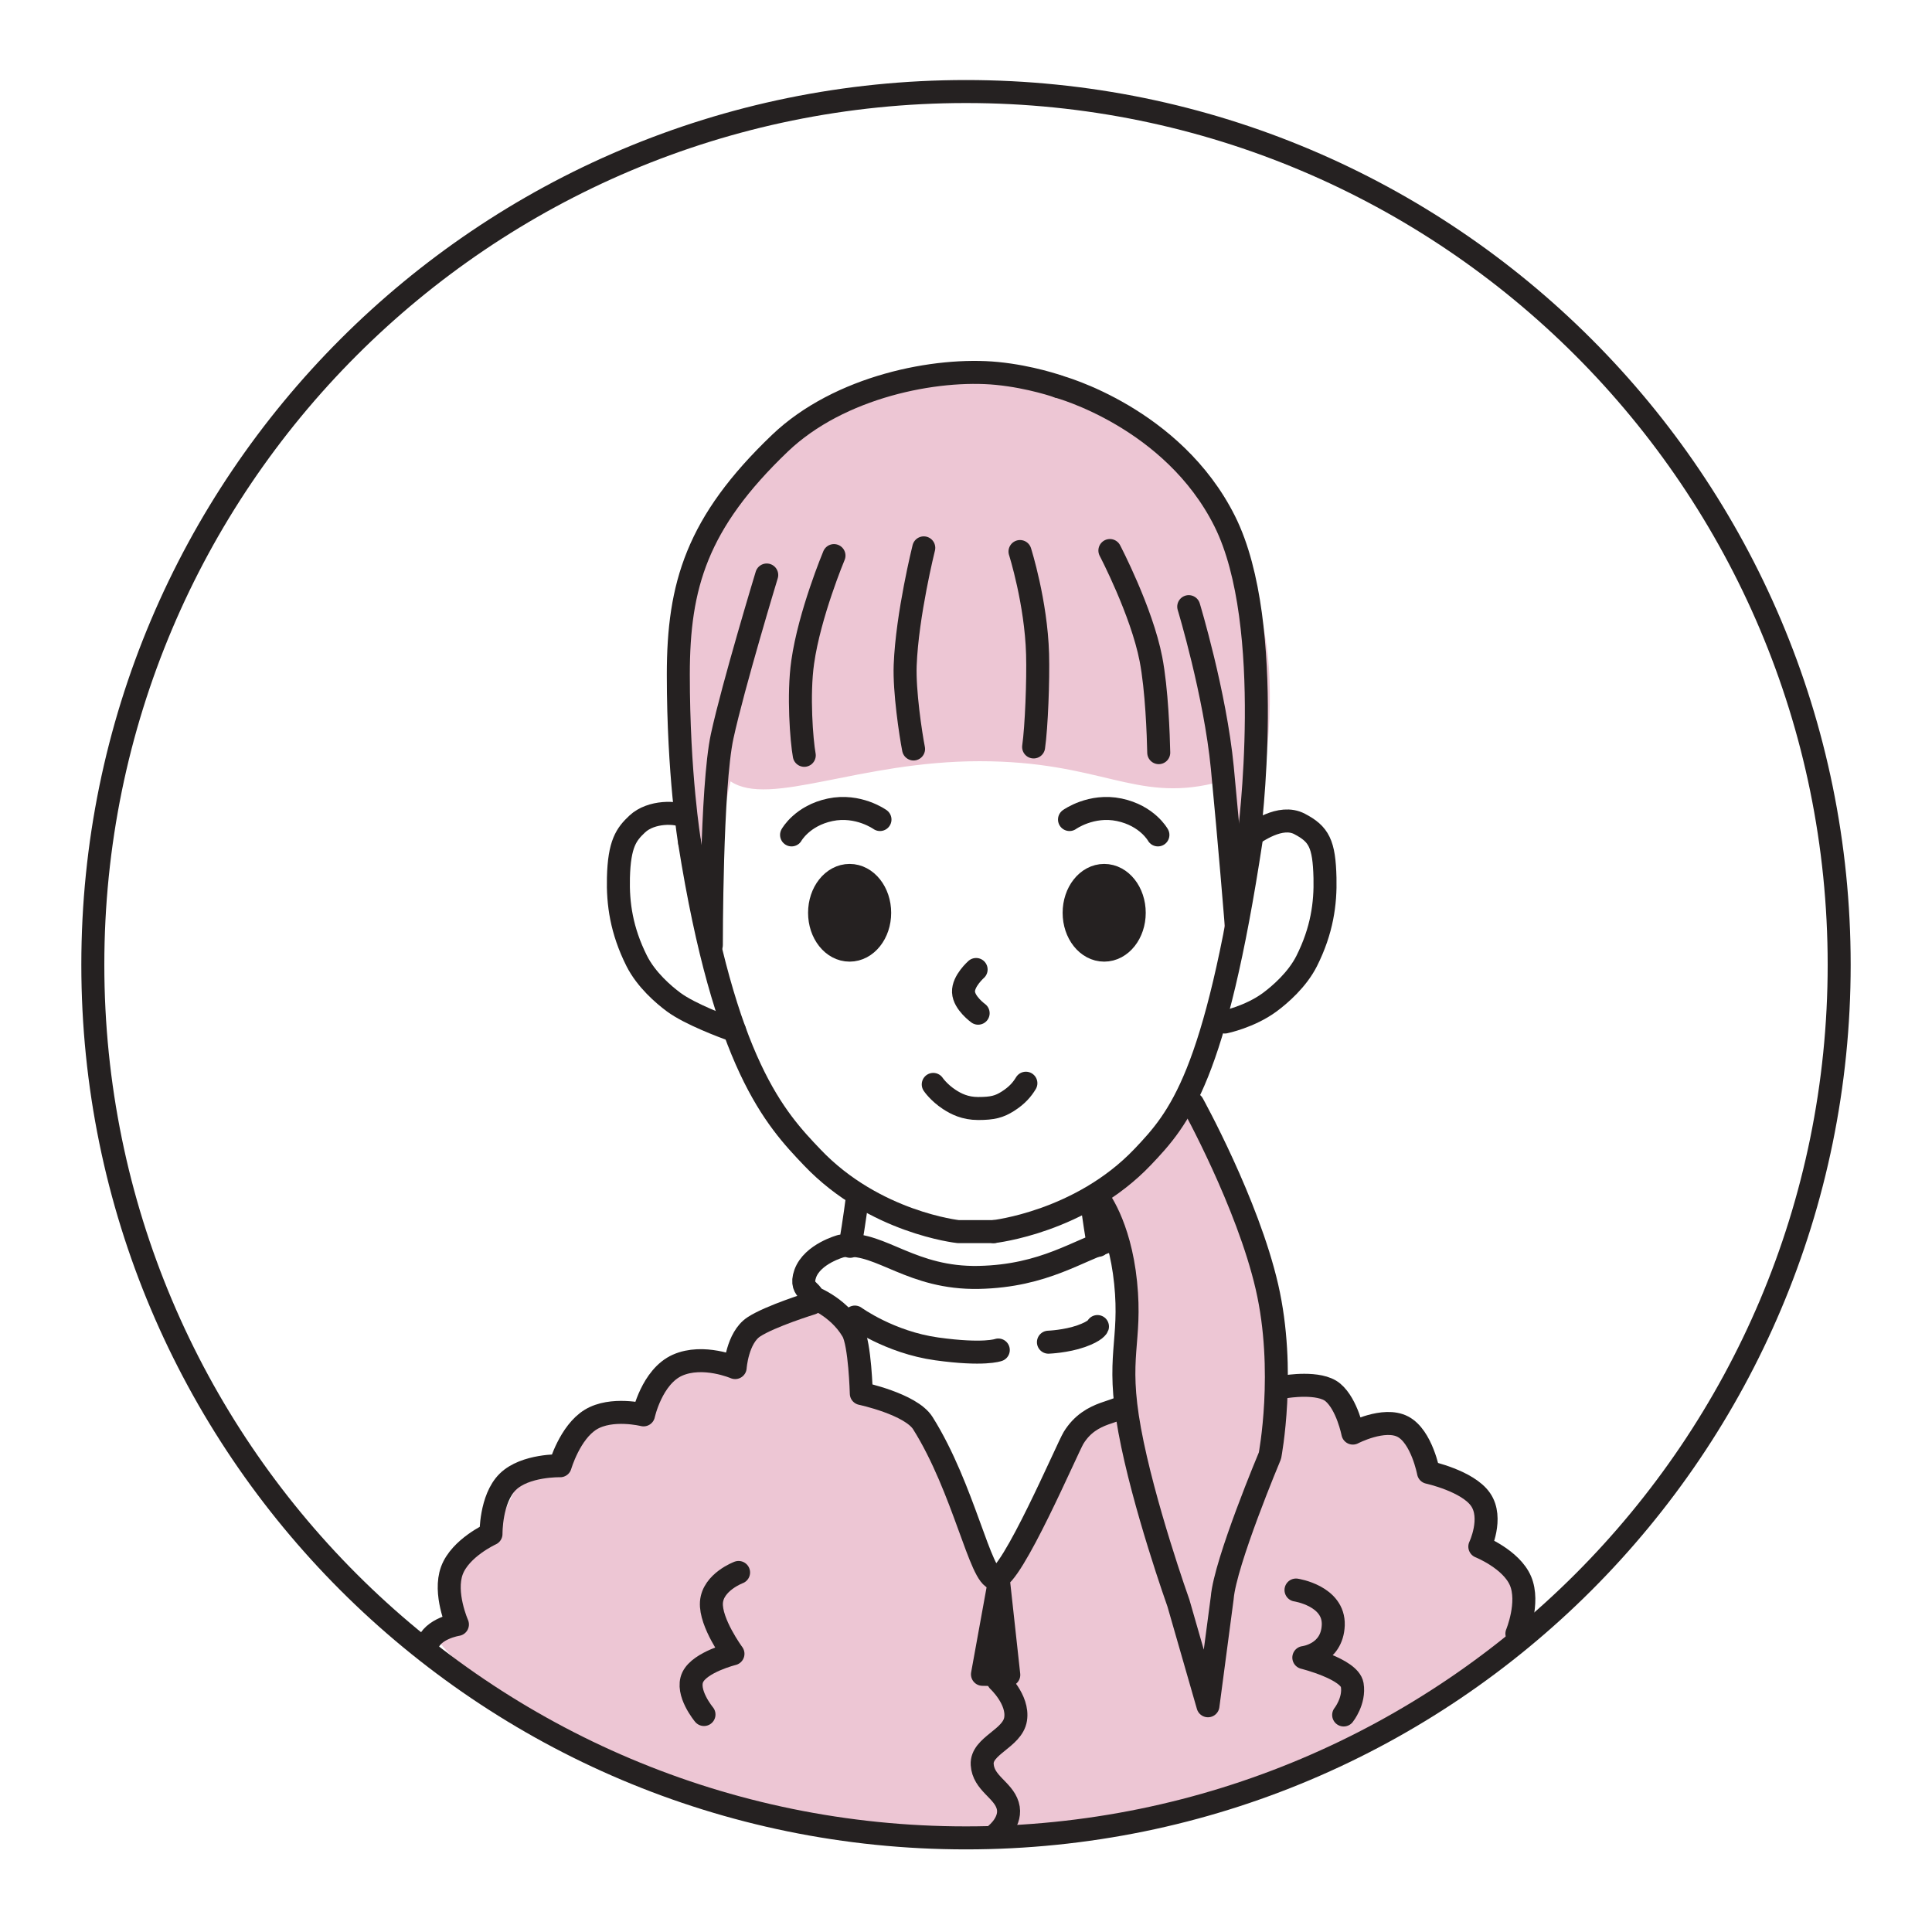 <?xml version="1.0" encoding="utf-8"?>
<!-- Generator: Adobe Illustrator 27.8.1, SVG Export Plug-In . SVG Version: 6.00 Build 0)  -->
<svg version="1.1" id="レイヤー_1" xmlns:vectornator="http://vectornator.io"
	 xmlns="http://www.w3.org/2000/svg" xmlns:xlink="http://www.w3.org/1999/xlink" x="0px" y="0px" viewBox="0 0 2100 2100"
	 style="enable-background:new 0 0 2100 2100;" xml:space="preserve">
<style type="text/css">
	.st0{fill:#EDC6D4;}
	.st1{fill:none;stroke:#252121;stroke-width:25;stroke-linecap:round;stroke-linejoin:round;stroke-miterlimit:175;}
	.st2{fill:#252121;stroke:#252121;stroke-width:30.32;stroke-linecap:round;stroke-linejoin:round;stroke-miterlimit:175;}
</style>
<g id="レイヤー-1" vectornator:layerName="layn1">
	<g vectornator:layerName="vlayn1">
		<path vectornator:layerName="playn43" class="st0" d="M943.2,1507c-9,0-4.8-15.1-8.2-21.9c-10.7-21.3-20.5-46.5-37-63
			c-7.4-7.4-25.1,1.2-32.9,2.7c-15.7,3.1-41.5,14.8-52,28.7c-8.2,11-9.5,23.2-19.2,32.9c-8.1,8.1-49.5-11.1-64.3,0
			c-15.6,11.7-19.5,36-31.5,47.9c-17.2,17.2-50-3.4-67.1,13.7c-10,10-5,33.6-13.7,45.2c-12.5,16.7-38.2,4-52,17.8
			c-6.7,6.7-26.9,56.3-28.7,57.5c-23.9,16-36.6,2.5-43.8,31.5c-2.3,9.1,8.2,47.8,6.8,54.8c-2.4,12.1-19.7,17.6-21.9,28.8
			c-1.3,6.5,99.9,108.2,227.3,149.2c20.3,6.5,288.3,74.8,350.5,67.1c31.8-4,303.3-38.2,406.6-93.1
			c87.6-46.6,197.1-142.4,197.1-142.4l-4.9-52.2c-4.5-0.9-42.9-28.4-45.8-31.3c-4.8-4.8,12.1-45.4,5.5-52
			c-8.7-8.7-50.6-19.6-53.4-20.5c-3-1-3.3-46.7-30.1-53.4c-13.4-3.3-48.6,5-60.2,0.3c-10.5-4.2-17.7-34-28.4-42
			c-18.6-14-23.7-12.9-46.9-9c-8,1.3-23.8,6.4-27.4,2.7c-8.6-8.6-176.5,27.5-183.7,34.7c-17.3,17.1-46.3,86.6-55.9,106
			c-13.7,27.5-35.9,40-49.5,67.3c-1.5,3-44.1-122-53.3-131.2c-9.9-9.9-63.5-63.2-51.1-63.2"/>
		<path vectornator:layerName="playn44" class="st0" d="M1293.7,1205.7c-15.8,34.8-96.4,101.5-96.4,101.5s21.8,43,29.5,86.7
			c6.6,37.3-0.7,75.1-2.7,87c-7.2,43,37.2,184.8,42.1,214.5c5.1,30.7,46.5,158.8,48.5,155.8c4-6,11.7-122.1,19.2-148.1
			c14.5-50.6,38.1-83.1,48.5-135.4c15.2-75.8-4.7-136.5-15.3-210.7C1361,1314.1,1297.4,1197.5,1293.7,1205.7z"/>
		<path vectornator:layerName="playn45" class="st0" d="M775.8,1041c13.3-48.8-69.7-250.3-25.7-412.5
			c27.7-102.4,162.1-212.8,331-224.6c195.5-13.7,276.4,228.8,282.1,243.2c52.4,133.4-32.4,393.2-33.8,391.8
			c-4.9-4.9,20.6-143.7-10.1-187.5c-86,20.6-123.2-24-254.5-24c-131.3,0-228.1,50.4-270.7,21.9C780.2,901.7,771.8,1055.8,775.8,1041
			z"/>
		<path vectornator:layerName="playn46" class="st1" d="M833.4,625c0,0-36.4,119.9-48.4,175.1c-12,55.2-11.8,227.1-11.8,227.1"
			/>
		<path vectornator:layerName="playn47" class="st1" d="M906.5,603.9c0,0-26.6,63.5-34,115.8c-5.1,35.7-1.2,85.5,1.7,101.3"/>
		<path vectornator:layerName="playn48" class="st1" d="M1004.1,595.5c0,0-18.1,72.5-20.2,127.5c-1.1,28.1,5.9,74.8,9.1,91.1"/>
		<path vectornator:layerName="playn49" class="st1" d="M1108.7,599.5c0,0,17.5,55,19.1,111.5c0.8,28.3-1.2,79.3-4.3,100.9"/>
		<path vectornator:layerName="playn50" class="st1" d="M1206.4,598.4c0,0,34.5,65.9,44.6,117.9c6.4,32.9,8.1,83,8.5,101.8"/>
		<path vectornator:layerName="playn2143" class="st1" d="M100.9,1048.6c0-524.2,424.9-949.1,949.1-949.1
			s949.1,424.9,949.1,949.1c0,524.2-424.9,949.1-949.1,949.1S100.9,1572.8,100.9,1048.6z"/>
		<path vectornator:layerName="playn51" class="st1" d="M1360.1,912.2c-39.2,258.2-77.7,303-118.1,345.4
			c-67.5,70.8-161.9,81.1-161.9,81.1"/>
		<path vectornator:layerName="playn52" class="st1" d="M749.6,916c38.4,241.3,92.9,299.8,133.4,342.2
			c67.5,70.8,158.5,80.5,158.5,80.5h38.7"/>
		<path vectornator:layerName="playn53" class="st1" d="M1186.2,1302.6c0,0,2.8,22.7,7.6,51"/>
		<path vectornator:layerName="playn54" class="st1" d="M931.8,1302.6c0,0-2.9,23.3-7.8,52.1"/>
		<path vectornator:layerName="playn55" class="st1" d="M1061,1053.8c0,0-14.3,12.6-13.7,24.5c0.5,11.9,15.9,23,15.9,23"/>
		<path vectornator:layerName="playn56" class="st1" d="M1014.4,1178.7c0,0,5.9,8.8,17.5,16.4c7.2,4.7,17,9.8,31.3,9.8
			c15.9,0,23-2,32.2-7.8c10.4-6.6,15.7-13.1,19.7-19.7"/>
		<path vectornator:layerName="playn2144" class="st2" d="M1170.2,992.2c0-21,13.4-38,30-38c16.6,0,30,17,30,38
			c0,21-13.4,37.9-30,37.9C1183.6,1030.1,1170.2,1013.2,1170.2,992.2z"/>
		<path vectornator:layerName="playn2145" class="st2" d="M893.5,992.2c0-21,13.4-38,30-38s30,17,30,38
			c0,21-13.4,37.9-30,37.9S893.5,1013.2,893.5,992.2z"/>
		<path vectornator:layerName="playn57" class="st1" d="M956.5,890.8c0,0-23.6-17-54.1-10.6c-30.5,6.4-42,27.3-42,27.3"/>
		<path vectornator:layerName="playn58" class="st1" d="M1162.5,890.8c0,0,23.6-17,54.1-10.6c30.5,6.4,42,27.3,42,27.3"/>
		<path vectornator:layerName="playn59" class="st1" d="M1356.4,910.2c8.7-5.6,35.3-25.6,56.2-14.6c21,11,26.7,21.4,27.6,58.6
			c0.7,27.9-3.2,57.1-19.9,90.4c-10.3,20.4-29.1,36.6-40.2,44.8c-21.6,15.9-48.8,21.5-48.8,21.5"/>
		<path vectornator:layerName="playn60" class="st1" d="M744.8,887.9c-8.7-5.6-36.9-6.6-52.2,7.8c-11.7,11-19.5,21.2-20.4,58.4
			c-0.7,27.9,3.2,57.1,19.9,90.4c10.3,20.4,29.1,36.6,40.2,44.8c17.8,13.1,54,26.6,66.2,31"/>
		<path vectornator:layerName="playn61" class="st1" d="M749.4,914.6c0,0-12.1-72.5-12.1-181.4c0-96.8,20-164.9,110.4-251.4
			c64.8-61.9,169.9-82.3,235.9-75.9c36.9,3.6,67,14.3,67,14.3"/>
		<path vectornator:layerName="playn62" class="st1" d="M1150.7,420.3c0,0,124.2,33.4,180.6,146.4
			c56.4,113,26.3,342.1,26.3,342.1"/>
		<path vectornator:layerName="playn63" class="st1" d="M1292.1,659.4c0,0,28.7,94.6,36.5,175c7.8,80.4,15.1,170.7,15.1,170.7"
			/>
		<path vectornator:layerName="playn64" class="st1" d="M1296.4,1199.8c0,0,59.7,107.8,80.7,198.9c21,91.2,3.3,183.5,3.3,183.5
			s-48.8,116-51.9,154.7l-15.5,117.2l-32.1-111.6c0,0-38.1-106.7-53-187.9c-14.9-81.2,2.2-95.6-4.4-160.3
			c-6.6-64.7-30.9-93.9-30.9-93.9"/>
		<path vectornator:layerName="playn65" class="st1" d="M914,1354.5c0,0-30.9,8.3-38.7,29.8c-7.7,21.6,14,17.9,7,32.3
			c0,0-45.1,13.9-63,25.7c-18,11.9-20.2,44.2-20.2,44.2s-34.7-15-62.7-2.6c-27.9,12.4-36.9,54-36.9,54s-34.7-8.7-57.4,5.1
			c-22.7,13.8-33.2,50.2-33.2,50.2s-38.2-1-57,17.5c-18.8,18.5-18.2,56.6-18.2,56.6s-33.4,15.2-42.5,39.8c-9.1,24.6,6,58.6,6,58.6
			s-27.3,4.2-32.7,22.4"/>
		<path vectornator:layerName="playn66" class="st1" d="M918.7,1353.7c39.1-3.1,72.5,36.2,145,34.8
			c72.5-1.5,108.7-30.5,145-40.7"/>
		<path vectornator:layerName="playn67" class="st1" d="M1397.6,1507.3c0,0,36.5-6.2,51.2,6.2c15.6,13.1,21.7,44.2,21.7,44.2
			s33.8-17.7,54.3-7c20.6,10.7,27.9,49.7,27.9,49.7s42.7,9.3,56.6,29.5c14,20.2-0.8,51.2-0.8,51.2s34.1,13.6,44.2,37.2
			c10.1,23.7-3.9,57.4-3.9,57.4"/>
		<path vectornator:layerName="playn68" class="st1" d="M880.2,1408.8c0,0,30.2,10.1,46.5,37.9c8.1,13.8,9.5,68,9.5,68
			s53.8,11.4,66.9,32.2c44.6,70.9,62.7,168.8,79,168.9c17.4,0.2,78.2-142.1,84.8-152.9c19.2-31.3,50.8-26,56.2-37.7"/>
		<path vectornator:layerName="playn69" class="st1" d="M929.2,1431.6c0,0,37.7,27.5,89.1,34.6c51.3,7.1,66.8,1.2,66.8,1.2"/>
		<path vectornator:layerName="playn70" class="st1" d="M1139.6,1458.9c0,0,19-0.7,35.5-6.5c16.2-5.7,17.8-10.5,17.8-10.5"/>
		<path vectornator:layerName="playn71" class="st1" d="M802.8,1709.2c0,0-27.9,10.4-29.5,32.5c-1.5,22.1,23.4,55.9,23.4,55.9
			s-35.8,8.9-43.7,25.4c-7.9,16.5,12.2,40.6,12.2,40.6"/>
		<path vectornator:layerName="playn72" class="st1" d="M1085.7,1721.9l-17.8,98l28.6,0.6L1085.7,1721.9z"/>
		<path vectornator:layerName="playn73" class="st1" d="M1085.2,1826.9c0,0,22.1,20.4,18.7,41.7c-3.3,21.2-37.5,28.9-36.3,49.3
			c1.2,20.3,22.6,27.4,27.7,44.4c5.2,17-11.8,30.8-11.8,30.8"/>
		<path vectornator:layerName="playn74" class="st1" d="M1408.7,1728.3c0,0,41.6,6.2,40.5,38.1c-1.2,31.8-32,35.3-32,35.3
			s49.6,12.3,52.6,29.7c2.9,17.4-9.3,32.7-9.3,32.7"/>
	</g>
</g>
</svg>
